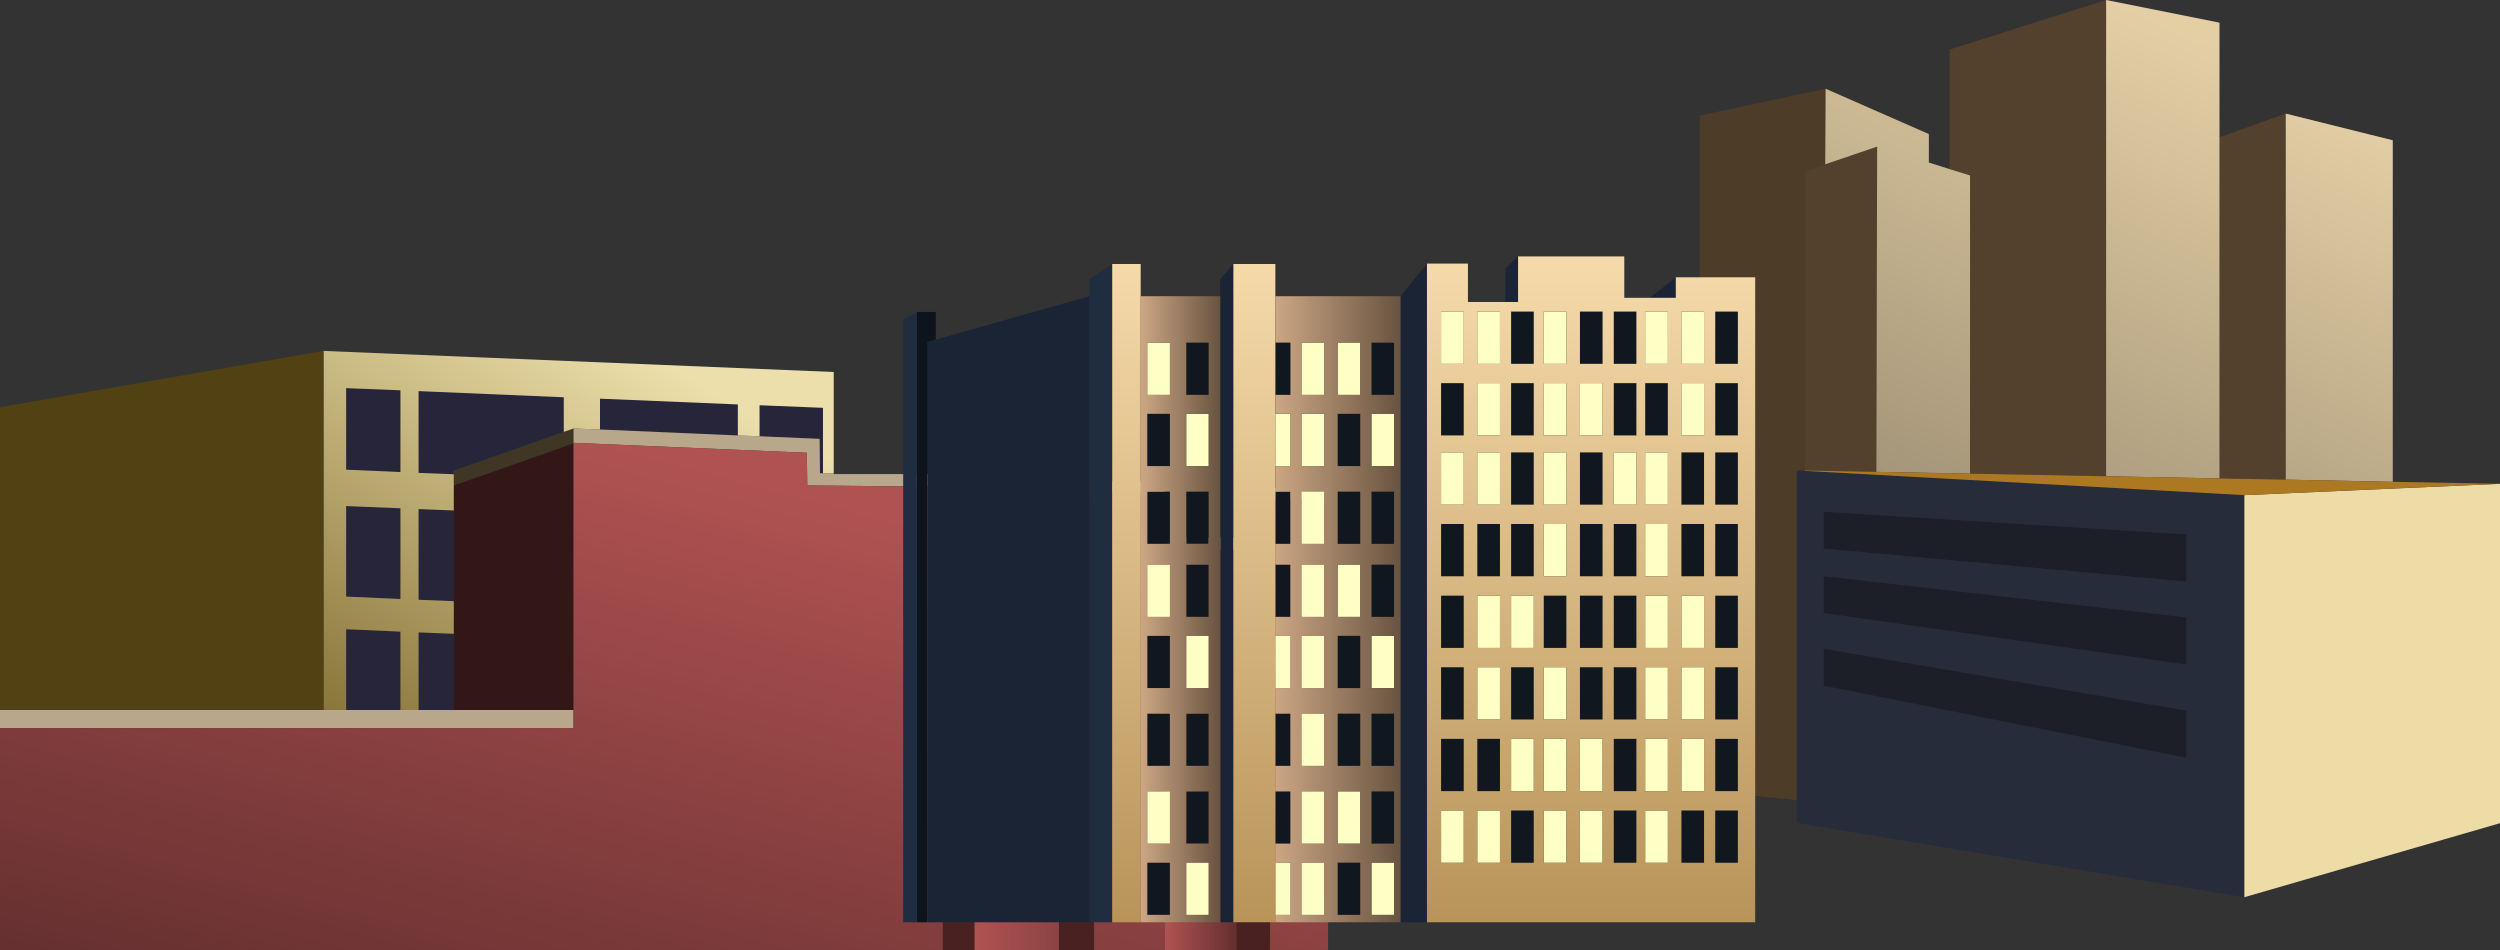 <?xml version="1.0" encoding="UTF-8" standalone="no"?>
<svg xmlns:xlink="http://www.w3.org/1999/xlink" height="238.85px" width="628.35px" xmlns="http://www.w3.org/2000/svg">
  <rect width="100%" height="100%" fill="#333333" stroke="none"/>
  <g transform="matrix(1.0, 0.0, 0.0, 1.0, 314.15, 119.4)">
    <path d="M-123.25 -9.75 L-123.25 -17.55 -107.3 -16.9 -107.3 -0.45 -108.05 -0.45 -108.15 -9.1 -123.25 -9.75 M-227.15 59.05 L-227.15 38.75 -213.5 39.35 -213.5 59.05 -227.15 59.05 M-208.95 59.05 L-208.95 39.55 -200.1 39.9 -200.1 59.05 -208.95 59.05 M-200.1 31.7 L-208.95 31.35 -208.95 8.55 -200.1 8.9 -200.1 31.7 M-200.1 -0.2 L-208.95 -0.55 -208.95 -21.1 -172.45 -19.55 -172.45 -10.85 -200.1 -1.1 -200.1 -0.2 M-163.35 -11.45 L-163.35 -19.2 -128.7 -17.75 -128.7 -9.95 -163.35 -11.45 M-213.5 8.35 L-213.5 31.15 -227.15 30.55 -227.15 7.8 -213.5 8.35 M-227.15 -1.35 L-227.15 -21.85 -213.5 -21.3 -213.5 -0.75 -227.15 -1.35" fill="#27253a" fill-rule="evenodd" stroke="none"/>
    <path d="M-200.1 2.65 L-200.1 -0.2 -200.1 -1.1 -172.45 -10.85 -170.0 -11.7 -170.0 -8.1 -170.0 -7.95 -200.1 2.65 M-77.2 12.25 L-69.2 6.85 -69.2 10.5 -69.2 11.15 -77.2 16.55 -77.2 12.25 M-48.0 6.85 L-39.15 1.55 -39.15 4.7 -39.15 5.65 -48.0 10.95 -48.0 10.5 -48.0 6.85 M-3.35 12.25 L-3.35 9.1 5.05 3.3 5.05 6.05 5.05 6.5 -3.35 12.25" fill="#3f3625" fill-rule="evenodd" stroke="none"/>
    <path d="M-3.35 15.7 L-3.35 12.25 5.05 6.5 5.05 119.45 -3.35 119.45 -3.35 18.9 -3.35 15.7 M-39.15 119.45 L-48.0 119.45 -48.0 10.95 -39.15 5.65 -39.15 119.45 M-69.2 119.45 L-77.2 119.45 -77.2 16.55 -69.2 11.15 -69.2 119.45" fill="#492121" fill-rule="evenodd" stroke="none"/>
    <path d="M-200.1 39.9 L-200.1 31.7 -200.1 8.9 -200.1 2.65 -170.0 -7.95 -170.0 59.05 -200.1 59.05 -200.1 39.9" fill="#331717" fill-rule="evenodd" stroke="none"/>
    <path d="M-107.3 -0.45 L-104.6 -0.45 -104.6 -0.25 -77.2 -0.25 -77.2 2.95 -111.25 2.6 -111.35 -5.6 -170.0 -8.1 -170.0 -11.7 -163.35 -11.45 -128.7 -9.95 -123.25 -9.75 -108.15 -9.1 -108.05 -0.45 -107.3 -0.45 M-232.85 59.05 L-227.15 59.05 -213.5 59.05 -208.95 59.05 -200.1 59.05 -170.0 59.05 -170.0 63.6 -314.15 63.6 -314.15 59.05 -232.85 59.05 M-69.2 6.85 L-48.0 6.85 -48.0 10.5 -69.2 10.5 -69.2 6.85 M-39.15 1.55 L-21.45 1.55 -21.45 4.7 -39.15 4.7 -39.15 1.55 M-21.45 15.7 L-3.35 15.7 -3.35 18.9 -21.45 18.9 -21.45 15.7 M5.05 3.3 L19.65 3.3 19.65 6.05 5.05 6.05 5.05 3.3" fill="#b8a78b" fill-rule="evenodd" stroke="none"/>
    <path d="M-170.0 -8.1 L-111.35 -5.6 -111.25 2.6 -77.2 2.95 -77.2 12.25 -77.2 16.55 -77.2 119.45 -314.15 119.45 -314.15 63.6 -170.0 63.6 -170.0 59.05 -170.0 -7.95 -170.0 -8.1 M-21.45 4.7 L-21.45 15.7 -21.45 18.9 -21.45 119.45 -39.15 119.45 -39.15 5.65 -39.15 4.7 -21.45 4.7 M19.65 6.05 L19.65 119.45 5.05 119.45 5.05 6.5 5.05 6.05 19.65 6.05" fill="url(#gradient0)" fill-rule="evenodd" stroke="none"/>
    <path d="M-3.35 119.45 L-21.45 119.45 -21.45 18.9 -3.35 18.9 -3.35 119.45" fill="url(#gradient1)" fill-rule="evenodd" stroke="none"/>
    <path d="M-48.0 119.45 L-69.2 119.45 -69.2 11.15 -69.2 10.5 -48.0 10.5 -48.0 10.95 -48.0 119.45" fill="url(#gradient2)" fill-rule="evenodd" stroke="none"/>
    <path d="M-107.3 -0.45 L-107.3 -16.9 -123.25 -17.55 -123.25 -9.75 -128.7 -9.95 -128.7 -17.75 -163.35 -19.2 -163.35 -11.45 -170.0 -11.7 -172.45 -10.85 -172.45 -19.55 -208.95 -21.1 -208.95 -0.55 -200.1 -0.2 -200.1 2.65 -200.1 8.9 -208.95 8.55 -208.95 31.35 -200.1 31.7 -200.1 39.9 -208.95 39.55 -208.95 59.05 -213.5 59.05 -213.5 39.35 -227.15 38.75 -227.15 59.05 -232.85 59.05 -232.85 -31.2 -104.6 -25.9 -104.6 -0.45 -107.3 -0.45 M-213.5 8.35 L-227.15 7.8 -227.15 30.55 -213.5 31.15 -213.5 8.35 M-227.15 -1.35 L-213.5 -0.75 -213.5 -21.3 -227.15 -21.85 -227.15 -1.35" fill="url(#gradient3)" fill-rule="evenodd" stroke="none"/>
    <path d="M-232.85 -31.2 L-232.85 59.05 -314.15 59.05 -314.15 -17.05 -232.85 -31.2" fill="#524112" fill-rule="evenodd" stroke="none"/>
    <path d="M249.95 106.1 L137.45 87.45 137.45 81.7 137.45 -1.15 139.5 -1.05 249.95 5.05 249.95 106.1 M235.4 35.75 L144.2 25.4 144.2 34.7 235.4 47.65 235.4 35.75 M235.4 59.2 L144.2 43.65 144.2 52.95 235.4 71.1 235.4 59.2 M235.4 14.9 L144.2 9.2 144.2 18.5 235.4 26.8 235.4 14.9" fill="#262c39" fill-rule="evenodd" stroke="none"/>
    <path d="M235.4 14.9 L235.4 26.8 144.2 18.5 144.2 9.2 235.4 14.9 M235.4 59.2 L235.4 71.1 144.2 52.95 144.2 43.65 235.4 59.2 M235.4 35.75 L235.4 47.65 144.2 34.7 144.2 25.4 235.4 35.75 M137.45 -1.15 L139.5 -1.15 139.5 -1.05 137.45 -1.15" fill="#1c1f28" fill-rule="evenodd" stroke="none"/>
    <path d="M137.45 81.7 L113.05 79.2 113.05 -90.35 144.7 -97.1 144.6 -78.1 139.5 -76.35 139.5 -1.15 137.45 -1.15 137.45 81.7" fill="#4d3c28" fill-rule="evenodd" stroke="none"/>
    <path d="M175.85 -76.9 L175.85 -106.95 215.2 -119.4 215.2 0.3 181.0 -0.35 181.0 -75.3 175.85 -76.9 M243.7 -84.9 L260.35 -90.85 260.35 1.15 243.7 0.85 243.7 -84.9 M139.5 -1.15 L139.5 -76.35 144.6 -78.1 157.65 -82.55 157.55 -41.35 157.45 -0.8 139.5 -1.15" fill="#53412d" fill-rule="evenodd" stroke="none"/>
    <path d="M260.35 -90.85 L287.25 -84.15 287.25 1.7 260.35 1.15 260.35 -90.85 M144.7 -97.1 L170.65 -85.7 170.65 -78.55 175.85 -76.9 181.0 -75.3 181.0 -0.35 157.45 -0.8 157.55 -41.35 157.65 -82.55 144.6 -78.1 144.7 -97.1 M215.2 -119.4 L243.7 -113.7 243.7 -84.9 243.7 0.85 215.2 0.3 215.2 -119.4" fill="url(#gradient4)" fill-rule="evenodd" stroke="none"/>
    <path d="M314.2 2.2 L314.2 87.5 249.95 106.1 249.95 5.05 314.2 2.2" fill="#eedca6" fill-rule="evenodd" stroke="none"/>
    <path d="M287.25 1.7 L314.2 2.2 249.95 5.05 139.5 -1.05 139.5 -1.15 157.45 -0.8 181.0 -0.35 215.2 0.3 243.7 0.85 260.35 1.15 287.25 1.7" fill="#ac7822" fill-rule="evenodd" stroke="none"/>
    <path d="M-83.7 112.4 L-87.15 112.4 -87.15 -39.1 -83.7 -41.0 -83.7 112.4 M-40.35 -44.95 L-40.35 -49.25 -34.6 -53.05 -34.6 112.4 -40.35 112.4 -40.35 -44.95" fill="#202d40" fill-rule="evenodd" stroke="none"/>
    <path d="M-78.95 -34.05 L-40.35 -44.95 -40.35 112.4 -81.05 112.4 -81.05 -33.45 -78.95 -34.05 M-7.45 -44.95 L-7.45 -49.25 -4.15 -53.05 -4.15 112.4 -7.45 112.4 -7.45 -44.95 M37.85 -44.95 L44.5 -53.15 44.5 112.4 37.85 112.4 37.85 -44.95 M64.2 -43.5 L64.2 -51.95 67.4 -54.95 67.4 -43.5 64.2 -43.5 M100.55 -44.55 L107.05 -49.7 107.05 -44.55 100.55 -44.55" fill="#1a2435" fill-rule="evenodd" stroke="none"/>
    <path d="M-83.7 -41.0 L-78.95 -41.0 -78.95 -34.05 -81.05 -33.45 -81.05 112.4 -83.7 112.4 -83.7 -41.0" fill="#0e141d" fill-rule="evenodd" stroke="none"/>
    <path d="M-10.35 -20.15 L-16.0 -20.15 -16.0 -33.3 -10.35 -33.3 -10.35 -20.15 M-20.1 -15.4 L-20.1 -2.25 -25.8 -2.25 -25.8 -15.4 -20.1 -15.4 M-20.1 4.15 L-20.1 17.3 -25.8 17.3 -25.8 4.15 -20.1 4.15 M-10.35 4.15 L-10.35 17.3 -16.0 17.3 -16.0 4.15 -10.35 4.15 M71.35 -41.1 L71.35 -27.95 65.65 -27.95 65.65 -41.1 71.35 -41.1 M30.55 -33.3 L36.25 -33.3 36.25 -20.15 30.55 -20.15 30.55 -33.3 M6.4 -33.3 L10.2 -33.3 10.2 -20.15 6.4 -20.15 6.4 -33.3 M6.4 4.15 L10.2 4.15 10.2 17.3 6.4 17.3 6.4 4.15 M6.4 22.5 L10.2 22.5 10.2 35.65 6.4 35.65 6.4 22.5 M6.4 59.95 L10.2 59.95 10.2 73.1 6.4 73.1 6.4 59.95 M6.4 79.5 L10.2 79.5 10.2 92.65 6.4 92.65 6.4 79.5 M36.25 4.15 L36.25 17.3 30.55 17.3 30.55 4.15 36.25 4.15 M27.75 -15.4 L27.75 -2.25 22.05 -2.25 22.05 -15.4 27.75 -15.4 M27.75 4.15 L27.75 17.3 22.05 17.3 22.05 4.15 27.75 4.15 M71.35 -23.1 L71.35 -9.95 65.65 -9.95 65.65 -23.1 71.35 -23.1 M53.75 -23.1 L53.75 -9.95 48.05 -9.95 48.05 -23.1 53.75 -23.1 M53.75 12.3 L53.75 25.45 48.05 25.45 48.05 12.3 53.75 12.3 M62.85 12.3 L62.85 25.45 57.15 25.45 57.15 12.3 62.85 12.3 M71.35 -5.7 L71.35 7.45 65.65 7.45 65.65 -5.7 71.35 -5.7 M71.35 12.3 L71.35 25.45 65.65 25.45 65.65 12.3 71.35 12.3 M82.95 -5.7 L88.65 -5.7 88.65 7.45 82.95 7.45 82.95 -5.7 M82.95 -41.1 L88.65 -41.1 88.65 -27.95 82.95 -27.95 82.95 -41.1 M97.15 -41.1 L97.15 -27.95 91.45 -27.95 91.45 -41.1 97.15 -41.1 M122.65 -41.1 L122.65 -27.95 116.95 -27.95 116.95 -41.1 122.65 -41.1 M122.65 -23.1 L122.65 -9.95 116.95 -9.95 116.95 -23.1 122.65 -23.1 M105.05 -23.1 L105.05 -9.95 99.35 -9.95 99.35 -23.1 105.05 -23.1 M91.45 -9.95 L91.45 -23.1 97.15 -23.1 97.15 -9.95 91.45 -9.95 M97.15 12.3 L97.15 25.45 91.45 25.45 91.45 12.3 97.15 12.3 M122.65 -5.7 L122.65 7.45 116.95 7.45 116.95 -5.7 122.65 -5.7 M114.15 -5.7 L114.15 7.45 108.45 7.45 108.45 -5.7 114.15 -5.7 M114.15 12.3 L114.15 25.45 108.45 25.45 108.45 12.3 114.15 12.3 M122.65 12.3 L122.65 25.45 116.95 25.45 116.95 12.3 122.65 12.3 M88.65 12.3 L88.65 25.45 82.95 25.45 82.95 12.3 88.65 12.3 M122.65 30.3 L122.65 43.45 116.95 43.45 116.95 30.3 122.65 30.3 M97.15 30.3 L97.15 43.45 91.45 43.45 91.45 30.3 97.15 30.3 M88.65 61.45 L82.95 61.45 82.95 48.3 88.65 48.3 88.65 61.45 M97.15 48.3 L97.15 61.45 91.45 61.45 91.45 48.3 97.15 48.3 M122.65 48.3 L122.65 61.45 116.95 61.45 116.95 48.3 122.65 48.3 M88.65 43.45 L82.95 43.45 82.95 30.3 88.65 30.3 88.65 43.45 M122.65 66.3 L122.65 79.45 116.95 79.45 116.95 66.3 122.65 66.3 M114.15 84.3 L114.15 97.45 108.45 97.45 108.45 84.3 114.15 84.3 M122.65 84.3 L122.65 97.45 116.95 97.45 116.95 84.3 122.65 84.3 M91.45 79.45 L91.45 66.3 97.15 66.3 97.15 79.45 91.45 79.45 M97.15 84.3 L97.15 97.45 91.45 97.45 91.45 84.3 97.15 84.3 M79.55 30.3 L79.55 43.45 73.85 43.45 73.85 30.3 79.55 30.3 M53.75 30.3 L53.75 43.45 48.05 43.45 48.05 30.3 53.75 30.3 M53.75 48.3 L53.75 61.45 48.05 61.45 48.05 48.3 53.75 48.3 M71.35 48.3 L71.35 61.45 65.65 61.45 65.65 48.3 71.35 48.3 M30.55 35.65 L30.55 22.5 36.25 22.5 36.25 35.65 30.55 35.65 M22.05 40.4 L27.75 40.4 27.75 53.55 22.05 53.55 22.05 40.4 M36.25 59.95 L36.25 73.1 30.55 73.1 30.55 59.95 36.25 59.95 M27.75 59.95 L27.75 73.1 22.05 73.1 22.05 59.95 27.75 59.95 M36.25 79.5 L36.25 92.65 30.55 92.65 30.55 79.5 36.25 79.5 M22.05 97.4 L27.75 97.4 27.75 110.55 22.05 110.55 22.05 97.4 M71.35 84.3 L71.35 97.45 65.65 97.45 65.65 84.3 71.35 84.3 M62.85 66.3 L62.85 79.45 57.15 79.45 57.15 66.3 62.85 66.3 M53.75 66.3 L53.75 79.45 48.05 79.45 48.05 66.3 53.75 66.3 M-16.0 35.65 L-16.0 22.5 -10.35 22.5 -10.35 35.65 -16.0 35.65 M-25.8 53.55 L-25.8 40.4 -20.1 40.4 -20.1 53.55 -25.8 53.55 M-20.1 59.95 L-20.1 73.1 -25.8 73.1 -25.8 59.95 -20.1 59.95 M-10.35 59.95 L-10.35 73.1 -16.0 73.1 -16.0 59.95 -10.35 59.95 M-10.35 79.5 L-10.35 92.65 -16.0 92.65 -16.0 79.5 -10.35 79.5 M-20.1 97.4 L-20.1 110.55 -25.8 110.55 -25.8 97.4 -20.1 97.4" fill="#10171f" fill-rule="evenodd" stroke="none"/>
    <path d="M-10.35 -15.4 L-10.35 -2.25 -16.0 -2.25 -16.0 -15.4 -10.35 -15.4 M-25.8 -33.3 L-20.1 -33.3 -20.1 -20.15 -25.8 -20.15 -25.8 -33.3 M53.75 -41.1 L53.75 -27.95 48.05 -27.95 48.05 -41.1 53.75 -41.1 M62.85 -41.1 L62.85 -27.95 57.15 -27.95 57.15 -41.1 62.85 -41.1 M79.55 -41.1 L79.55 -27.95 73.85 -27.95 73.85 -41.1 79.55 -41.1 M27.75 -20.15 L22.05 -20.15 22.05 -33.3 27.75 -33.3 27.75 -20.15 M36.25 -15.4 L36.25 -2.25 30.55 -2.25 30.55 -15.4 36.25 -15.4 M6.4 -15.4 L10.2 -15.4 10.2 -2.25 6.4 -2.25 6.4 -15.4 M6.4 40.4 L10.2 40.4 10.2 53.55 6.4 53.55 6.4 40.4 M6.4 97.4 L10.2 97.4 10.2 110.55 6.4 110.55 6.4 97.4 M18.65 -15.4 L18.65 -2.25 12.95 -2.25 12.95 -15.4 18.65 -15.4 M12.95 -20.15 L12.95 -33.3 18.65 -33.3 18.65 -20.15 12.95 -20.15 M18.65 4.15 L18.65 17.3 12.95 17.3 12.95 4.15 18.65 4.15 M82.95 -23.1 L88.65 -23.1 88.65 -9.95 82.95 -9.95 82.95 -23.1 M73.85 -9.95 L73.85 -23.1 79.55 -23.1 79.55 -9.95 73.85 -9.95 M62.85 -23.1 L62.85 -9.95 57.15 -9.95 57.15 -23.1 62.85 -23.1 M62.85 -5.7 L62.85 7.45 57.15 7.45 57.15 -5.7 62.85 -5.7 M53.75 -5.7 L53.75 7.45 48.05 7.45 48.05 -5.7 53.75 -5.7 M79.55 12.3 L79.55 25.45 73.85 25.45 73.85 12.3 79.55 12.3 M79.55 7.45 L73.85 7.45 73.85 -5.7 79.55 -5.7 79.55 7.45 M105.05 -41.1 L105.05 -27.95 99.35 -27.95 99.35 -41.1 105.05 -41.1 M114.15 -41.1 L114.15 -27.95 108.45 -27.95 108.45 -41.1 114.15 -41.1 M114.15 -23.1 L114.15 -9.95 108.45 -9.95 108.45 -23.1 114.15 -23.1 M105.05 -5.7 L105.05 7.45 99.35 7.45 99.35 -5.7 105.05 -5.7 M105.05 12.3 L105.05 25.45 99.35 25.45 99.35 12.3 105.05 12.3 M97.15 -5.7 L97.15 7.45 91.45 7.45 91.45 -5.7 97.15 -5.7 M114.15 30.3 L114.15 43.45 108.45 43.45 108.45 30.3 114.15 30.3 M105.05 30.3 L105.05 43.45 99.35 43.45 99.35 30.3 105.05 30.3 M105.05 48.3 L105.05 61.45 99.35 61.45 99.35 48.3 105.05 48.3 M114.15 48.3 L114.15 61.45 108.45 61.45 108.45 48.3 114.15 48.3 M114.15 66.3 L114.15 79.45 108.45 79.45 108.45 66.3 114.15 66.3 M105.05 66.3 L105.05 79.45 99.35 79.45 99.35 66.3 105.05 66.3 M105.05 84.3 L105.05 97.45 99.35 97.45 99.35 84.3 105.05 84.3 M88.65 79.45 L82.95 79.45 82.95 66.3 88.65 66.3 88.65 79.45 M88.65 97.45 L82.95 97.45 82.95 84.3 88.65 84.3 88.65 97.45 M71.35 30.3 L71.35 43.45 65.65 43.45 65.65 30.3 71.35 30.3 M62.85 30.3 L62.85 43.45 57.15 43.45 57.15 30.3 62.85 30.3 M62.85 48.3 L62.85 61.45 57.15 61.45 57.15 48.3 62.85 48.3 M73.85 61.45 L73.85 48.3 79.55 48.3 79.55 61.45 73.85 61.45 M27.75 35.65 L22.05 35.65 22.05 22.5 27.75 22.5 27.75 35.65 M12.95 22.5 L18.65 22.5 18.65 35.65 12.95 35.65 12.95 22.5 M12.95 53.55 L12.95 40.4 18.65 40.4 18.65 53.55 12.95 53.55 M18.65 59.95 L18.65 73.1 12.95 73.1 12.95 59.95 18.65 59.95 M36.25 53.55 L30.55 53.55 30.55 40.4 36.25 40.4 36.25 53.55 M18.65 79.5 L18.65 92.65 12.95 92.65 12.95 79.5 18.65 79.5 M18.65 97.4 L18.65 110.55 12.95 110.55 12.95 97.4 18.65 97.4 M36.25 110.55 L30.55 110.55 30.55 97.4 36.25 97.4 36.25 110.55 M22.05 92.65 L22.05 79.5 27.75 79.5 27.75 92.65 22.05 92.65 M71.35 66.3 L71.35 79.45 65.65 79.45 65.65 66.3 71.35 66.3 M79.55 84.3 L79.55 97.45 73.85 97.45 73.85 84.3 79.55 84.3 M73.85 79.45 L73.85 66.3 79.55 66.3 79.55 79.45 73.85 79.45 M53.75 84.3 L53.75 97.45 48.05 97.45 48.05 84.3 53.75 84.3 M62.85 84.3 L62.85 97.45 57.15 97.45 57.15 84.3 62.85 84.3 M-25.8 22.5 L-20.1 22.5 -20.1 35.65 -25.8 35.65 -25.8 22.5 M-16.0 53.55 L-16.0 40.4 -10.35 40.4 -10.35 53.55 -16.0 53.55 M-20.1 79.5 L-20.1 92.65 -25.8 92.65 -25.8 79.5 -20.1 79.5 M-16.0 110.55 L-16.0 97.4 -10.35 97.4 -10.35 110.55 -16.0 110.55" fill="#fdffc4" fill-rule="evenodd" stroke="none"/>
    <path d="M-34.6 -53.05 L-27.45 -53.05 -27.45 -44.95 -27.45 112.4 -34.6 112.4 -34.6 -53.05 M-4.15 -53.05 L6.4 -53.05 6.4 -44.95 6.4 -33.3 6.4 -20.15 6.4 -15.4 6.4 -2.25 6.4 4.15 6.4 17.3 6.4 22.5 6.4 35.65 6.4 40.4 6.4 53.55 6.4 59.95 6.4 73.1 6.4 79.5 6.4 92.65 6.4 97.4 6.4 110.55 6.4 112.4 -4.15 112.4 -4.15 -53.05 M44.5 -53.15 L54.8 -53.15 54.8 -43.5 64.2 -43.5 67.4 -43.5 67.4 -54.95 94.1 -54.95 94.1 -44.55 100.55 -44.55 107.05 -44.55 107.05 -49.7 127.0 -49.7 127.0 112.4 44.5 112.4 44.5 -53.15 M79.55 -41.1 L73.85 -41.1 73.85 -27.95 79.55 -27.95 79.55 -41.1 M62.85 -41.1 L57.15 -41.1 57.15 -27.95 62.85 -27.95 62.85 -41.1 M53.75 -41.1 L48.05 -41.1 48.05 -27.95 53.75 -27.95 53.75 -41.1 M71.35 -41.1 L65.65 -41.1 65.65 -27.95 71.35 -27.95 71.35 -41.1 M71.35 -23.1 L65.65 -23.1 65.65 -9.95 71.35 -9.95 71.35 -23.1 M62.85 -23.1 L57.15 -23.1 57.15 -9.95 62.85 -9.95 62.85 -23.1 M73.85 -9.95 L79.55 -9.95 79.55 -23.1 73.85 -23.1 73.85 -9.95 M82.95 -23.1 L82.95 -9.95 88.65 -9.95 88.65 -23.1 82.95 -23.1 M53.75 -23.1 L48.05 -23.1 48.05 -9.95 53.75 -9.95 53.75 -23.1 M53.75 -5.7 L48.05 -5.7 48.05 7.45 53.75 7.45 53.75 -5.7 M62.85 -5.7 L57.15 -5.7 57.15 7.45 62.85 7.45 62.85 -5.7 M82.95 -5.7 L82.95 7.45 88.65 7.45 88.65 -5.7 82.95 -5.7 M71.35 12.3 L65.65 12.3 65.65 25.45 71.35 25.45 71.35 12.3 M71.35 -5.7 L65.65 -5.7 65.65 7.45 71.35 7.45 71.35 -5.7 M62.85 12.3 L57.15 12.3 57.15 25.45 62.85 25.45 62.85 12.3 M53.75 12.3 L48.05 12.3 48.05 25.45 53.75 25.45 53.75 12.3 M79.55 7.45 L79.55 -5.7 73.85 -5.7 73.85 7.45 79.55 7.45 M79.55 12.3 L73.85 12.3 73.85 25.45 79.55 25.45 79.55 12.3 M82.95 -41.1 L82.95 -27.95 88.65 -27.95 88.65 -41.1 82.95 -41.1 M105.05 -41.1 L99.35 -41.1 99.35 -27.95 105.05 -27.95 105.05 -41.1 M97.15 -41.1 L91.45 -41.1 91.45 -27.95 97.15 -27.95 97.15 -41.1 M114.15 -41.1 L108.45 -41.1 108.45 -27.95 114.15 -27.95 114.15 -41.1 M122.65 -23.1 L116.95 -23.1 116.95 -9.95 122.65 -9.95 122.65 -23.1 M122.65 -41.1 L116.95 -41.1 116.95 -27.95 122.65 -27.95 122.65 -41.1 M114.15 -23.1 L108.45 -23.1 108.45 -9.95 114.15 -9.95 114.15 -23.1 M91.45 -9.95 L97.15 -9.95 97.15 -23.1 91.45 -23.1 91.45 -9.95 M105.05 -23.1 L99.35 -23.1 99.35 -9.95 105.05 -9.95 105.05 -23.1 M105.05 12.3 L99.35 12.3 99.35 25.45 105.05 25.45 105.05 12.3 M105.05 -5.7 L99.35 -5.7 99.35 7.45 105.05 7.45 105.05 -5.7 M97.15 12.3 L91.45 12.3 91.45 25.45 97.15 25.45 97.15 12.3 M97.15 -5.7 L91.45 -5.7 91.45 7.45 97.15 7.45 97.15 -5.7 M88.65 12.3 L82.95 12.3 82.95 25.45 88.65 25.45 88.65 12.3 M122.65 12.3 L116.95 12.3 116.95 25.45 122.65 25.45 122.65 12.3 M114.15 12.3 L108.45 12.3 108.45 25.45 114.15 25.45 114.15 12.3 M114.15 -5.7 L108.45 -5.7 108.45 7.45 114.15 7.45 114.15 -5.7 M122.65 -5.7 L116.95 -5.7 116.95 7.45 122.65 7.45 122.65 -5.7 M114.15 30.3 L108.45 30.3 108.45 43.45 114.15 43.45 114.15 30.3 M97.15 30.3 L91.45 30.3 91.45 43.45 97.15 43.45 97.15 30.3 M122.65 30.3 L116.95 30.3 116.95 43.45 122.65 43.45 122.65 30.3 M105.05 48.3 L99.35 48.3 99.35 61.45 105.05 61.45 105.05 48.3 M105.05 30.3 L99.35 30.3 99.35 43.45 105.05 43.45 105.05 30.3 M122.65 48.3 L116.95 48.3 116.95 61.45 122.65 61.45 122.65 48.3 M97.15 48.3 L91.45 48.3 91.45 61.45 97.15 61.45 97.15 48.3 M88.65 61.45 L88.65 48.3 82.95 48.3 82.95 61.45 88.65 61.45 M114.15 48.3 L108.45 48.3 108.45 61.45 114.15 61.45 114.15 48.3 M122.65 66.3 L116.95 66.3 116.95 79.45 122.65 79.45 122.65 66.3 M88.65 43.45 L88.65 30.3 82.95 30.3 82.95 43.45 88.65 43.45 M114.15 66.3 L108.45 66.3 108.45 79.45 114.15 79.45 114.15 66.3 M122.65 84.3 L116.95 84.3 116.95 97.45 122.65 97.45 122.65 84.3 M114.15 84.3 L108.45 84.3 108.45 97.45 114.15 97.45 114.15 84.3 M88.65 79.45 L88.65 66.3 82.95 66.3 82.95 79.45 88.65 79.45 M105.05 84.3 L99.35 84.3 99.35 97.45 105.05 97.45 105.05 84.3 M105.05 66.3 L99.35 66.3 99.35 79.45 105.05 79.45 105.05 66.3 M97.15 84.3 L91.45 84.3 91.45 97.45 97.15 97.45 97.15 84.3 M91.45 79.45 L97.15 79.45 97.15 66.3 91.45 66.3 91.45 79.45 M88.65 97.45 L88.65 84.3 82.95 84.3 82.95 97.45 88.65 97.45 M79.55 30.3 L73.85 30.3 73.85 43.45 79.55 43.45 79.55 30.3 M62.85 30.3 L57.15 30.3 57.15 43.45 62.85 43.45 62.85 30.3 M71.35 30.3 L65.65 30.3 65.65 43.45 71.35 43.45 71.35 30.3 M53.75 30.3 L48.05 30.3 48.05 43.45 53.75 43.45 53.75 30.3 M62.85 48.3 L57.15 48.3 57.15 61.45 62.85 61.45 62.85 48.3 M71.35 48.3 L65.65 48.3 65.65 61.45 71.35 61.45 71.35 48.3 M53.75 48.3 L48.05 48.3 48.05 61.45 53.75 61.45 53.75 48.3 M73.85 61.45 L79.55 61.45 79.55 48.3 73.85 48.3 73.85 61.45 M71.35 66.3 L65.65 66.3 65.65 79.45 71.35 79.45 71.35 66.3 M71.35 84.3 L65.65 84.3 65.65 97.45 71.35 97.45 71.35 84.3 M73.85 79.45 L79.55 79.45 79.55 66.3 73.85 66.3 73.85 79.45 M79.55 84.3 L73.85 84.3 73.85 97.45 79.55 97.45 79.55 84.3 M53.75 66.3 L48.05 66.3 48.05 79.45 53.75 79.45 53.75 66.3 M62.85 66.3 L57.15 66.3 57.15 79.45 62.85 79.45 62.85 66.3 M62.85 84.3 L57.15 84.3 57.15 97.45 62.85 97.45 62.85 84.3 M53.75 84.3 L48.05 84.3 48.05 97.45 53.75 97.45 53.75 84.3" fill="url(#gradient5)" fill-rule="evenodd" stroke="none"/>
    <path d="M6.4 -44.95 L37.85 -44.95 37.85 112.4 6.4 112.4 6.4 110.55 10.2 110.55 10.2 97.4 6.4 97.4 6.4 92.65 10.2 92.65 10.2 79.5 6.4 79.5 6.4 73.1 10.2 73.1 10.2 59.95 6.4 59.95 6.4 53.55 10.2 53.55 10.2 40.4 6.4 40.4 6.4 35.65 10.2 35.65 10.2 22.5 6.4 22.5 6.4 17.3 10.2 17.3 10.2 4.15 6.4 4.15 6.4 -2.25 10.2 -2.25 10.2 -15.4 6.4 -15.4 6.4 -20.15 10.2 -20.15 10.2 -33.3 6.4 -33.3 6.4 -44.95 M30.55 -33.3 L30.55 -20.15 36.25 -20.15 36.25 -33.3 30.55 -33.3 M36.25 -15.4 L30.55 -15.4 30.55 -2.25 36.25 -2.25 36.25 -15.4 M27.75 -20.15 L27.75 -33.3 22.05 -33.3 22.05 -20.15 27.75 -20.15 M18.65 4.15 L12.95 4.15 12.95 17.3 18.65 17.3 18.65 4.15 M12.95 -20.15 L18.65 -20.15 18.65 -33.3 12.95 -33.3 12.95 -20.15 M18.65 -15.4 L12.95 -15.4 12.95 -2.25 18.65 -2.25 18.65 -15.4 M27.75 4.15 L22.05 4.15 22.05 17.3 27.75 17.3 27.75 4.15 M27.75 -15.4 L22.05 -15.4 22.05 -2.25 27.75 -2.25 27.75 -15.4 M36.25 4.15 L30.55 4.15 30.55 17.3 36.25 17.3 36.25 4.15 M30.55 35.65 L36.25 35.65 36.25 22.5 30.55 22.5 30.55 35.65 M12.95 22.5 L12.95 35.65 18.65 35.65 18.65 22.5 12.95 22.5 M27.75 35.65 L27.75 22.5 22.05 22.5 22.05 35.65 27.75 35.65 M22.05 40.4 L22.05 53.55 27.75 53.55 27.75 40.4 22.05 40.4 M12.95 53.55 L18.65 53.55 18.65 40.4 12.95 40.4 12.95 53.55 M18.65 59.95 L12.95 59.95 12.95 73.1 18.65 73.1 18.65 59.95 M36.25 59.95 L30.55 59.95 30.55 73.1 36.25 73.1 36.25 59.95 M36.25 53.55 L36.25 40.4 30.55 40.4 30.55 53.55 36.25 53.55 M36.25 79.5 L30.55 79.5 30.55 92.65 36.25 92.65 36.25 79.5 M27.75 59.95 L22.05 59.95 22.05 73.1 27.75 73.1 27.75 59.95 M18.65 79.5 L12.95 79.5 12.95 92.65 18.65 92.65 18.65 79.5 M22.05 97.4 L22.05 110.55 27.75 110.55 27.75 97.4 22.05 97.4 M18.65 97.4 L12.95 97.4 12.95 110.55 18.65 110.55 18.65 97.4 M22.05 92.65 L27.75 92.65 27.75 79.5 22.05 79.5 22.05 92.65 M36.25 110.55 L36.25 97.4 30.55 97.4 30.55 110.55 36.25 110.55" fill="url(#gradient6)" fill-rule="evenodd" stroke="none"/>
    <path d="M-27.45 -44.95 L-7.45 -44.95 -7.45 112.4 -27.45 112.4 -27.45 -44.95 M-10.35 -20.15 L-10.35 -33.3 -16.0 -33.3 -16.0 -20.15 -10.35 -20.15 M-25.8 -33.3 L-25.8 -20.15 -20.1 -20.15 -20.1 -33.3 -25.8 -33.3 M-10.35 -15.4 L-16.0 -15.4 -16.0 -2.25 -10.35 -2.25 -10.35 -15.4 M-10.35 4.15 L-16.0 4.15 -16.0 17.3 -10.35 17.3 -10.35 4.15 M-20.1 4.15 L-25.8 4.15 -25.8 17.3 -20.1 17.3 -20.1 4.15 M-20.1 -15.4 L-25.8 -15.4 -25.8 -2.25 -20.1 -2.25 -20.1 -15.4 M-16.0 35.65 L-10.35 35.65 -10.35 22.5 -16.0 22.5 -16.0 35.65 M-25.8 22.5 L-25.8 35.65 -20.1 35.65 -20.1 22.5 -25.8 22.5 M-20.1 59.95 L-25.8 59.95 -25.8 73.1 -20.1 73.1 -20.1 59.95 M-25.8 53.55 L-20.1 53.55 -20.1 40.4 -25.8 40.4 -25.8 53.55 M-16.0 53.55 L-10.35 53.55 -10.35 40.4 -16.0 40.4 -16.0 53.55 M-10.35 79.5 L-16.0 79.5 -16.0 92.65 -10.35 92.65 -10.35 79.5 M-10.35 59.95 L-16.0 59.95 -16.0 73.1 -10.35 73.1 -10.35 59.95 M-20.1 79.5 L-25.8 79.5 -25.8 92.65 -20.1 92.65 -20.1 79.5 M-20.1 97.4 L-25.8 97.4 -25.8 110.55 -20.1 110.55 -20.1 97.4 M-16.0 110.55 L-10.35 110.55 -10.35 97.4 -16.0 97.4 -16.0 110.55" fill="url(#gradient7)" fill-rule="evenodd" stroke="none"/>
  </g>
  <defs>
    <linearGradient gradientTransform="matrix(-0.026, 0.099, -0.075, -0.02, -159.55, 77.7)" gradientUnits="userSpaceOnUse" id="gradient0" spreadMethod="pad" x1="-819.2" x2="819.2">
      <stop offset="0.0" stop-color="#b15252"/>
      <stop offset="1.0" stop-color="#642f2f"/>
    </linearGradient>
    <linearGradient gradientTransform="matrix(0.011, 0.0, 0.0, 0.061, -12.4, 69.15)" gradientUnits="userSpaceOnUse" id="gradient1" spreadMethod="pad" x1="-819.2" x2="819.2">
      <stop offset="0.0" stop-color="#b15252"/>
      <stop offset="1.0" stop-color="#642f2f"/>
    </linearGradient>
    <linearGradient gradientTransform="matrix(0.013, 0.0, 0.0, 0.067, -58.6, 64.95)" gradientUnits="userSpaceOnUse" id="gradient2" spreadMethod="pad" x1="-819.2" x2="819.2">
      <stop offset="0.0" stop-color="#b15252"/>
      <stop offset="1.0" stop-color="#8b4343"/>
    </linearGradient>
    <linearGradient gradientTransform="matrix(-0.048, 0.083, -0.048, -0.028, -195.1, 34.6)" gradientUnits="userSpaceOnUse" id="gradient3" spreadMethod="pad" x1="-819.2" x2="819.2">
      <stop offset="0.0" stop-color="#eddfab"/>
      <stop offset="1.0" stop-color="#695416"/>
    </linearGradient>
    <linearGradient gradientTransform="matrix(-0.054, 0.123, -0.068, -0.03, 209.85, -2.5)" gradientUnits="userSpaceOnUse" id="gradient4" spreadMethod="pad" x1="-819.2" x2="819.2">
      <stop offset="0.0" stop-color="#e4cfa5"/>
      <stop offset="1.0" stop-color="#7c705c"/>
    </linearGradient>
    <linearGradient gradientTransform="matrix(0.0, 0.113, -0.102, 0.0, 46.4, 40.65)" gradientUnits="userSpaceOnUse" id="gradient5" spreadMethod="pad" x1="-819.2" x2="819.2">
      <stop offset="0.0" stop-color="#f5d9a9"/>
      <stop offset="1.0" stop-color="#b08b4f"/>
    </linearGradient>
    <linearGradient gradientTransform="matrix(0.019, 0.0, 0.0, 0.096, 22.1, 33.7)" gradientUnits="userSpaceOnUse" id="gradient6" spreadMethod="pad" x1="-819.2" x2="819.2">
      <stop offset="0.0" stop-color="#cba683"/>
      <stop offset="1.0" stop-color="#695441"/>
    </linearGradient>
    <linearGradient gradientTransform="matrix(0.012, 0.0, 0.0, 0.096, -17.45, 33.7)" gradientUnits="userSpaceOnUse" id="gradient7" spreadMethod="pad" x1="-819.2" x2="819.2">
      <stop offset="0.0" stop-color="#cba683"/>
      <stop offset="1.0" stop-color="#695441"/>
    </linearGradient>
  </defs>
</svg>
